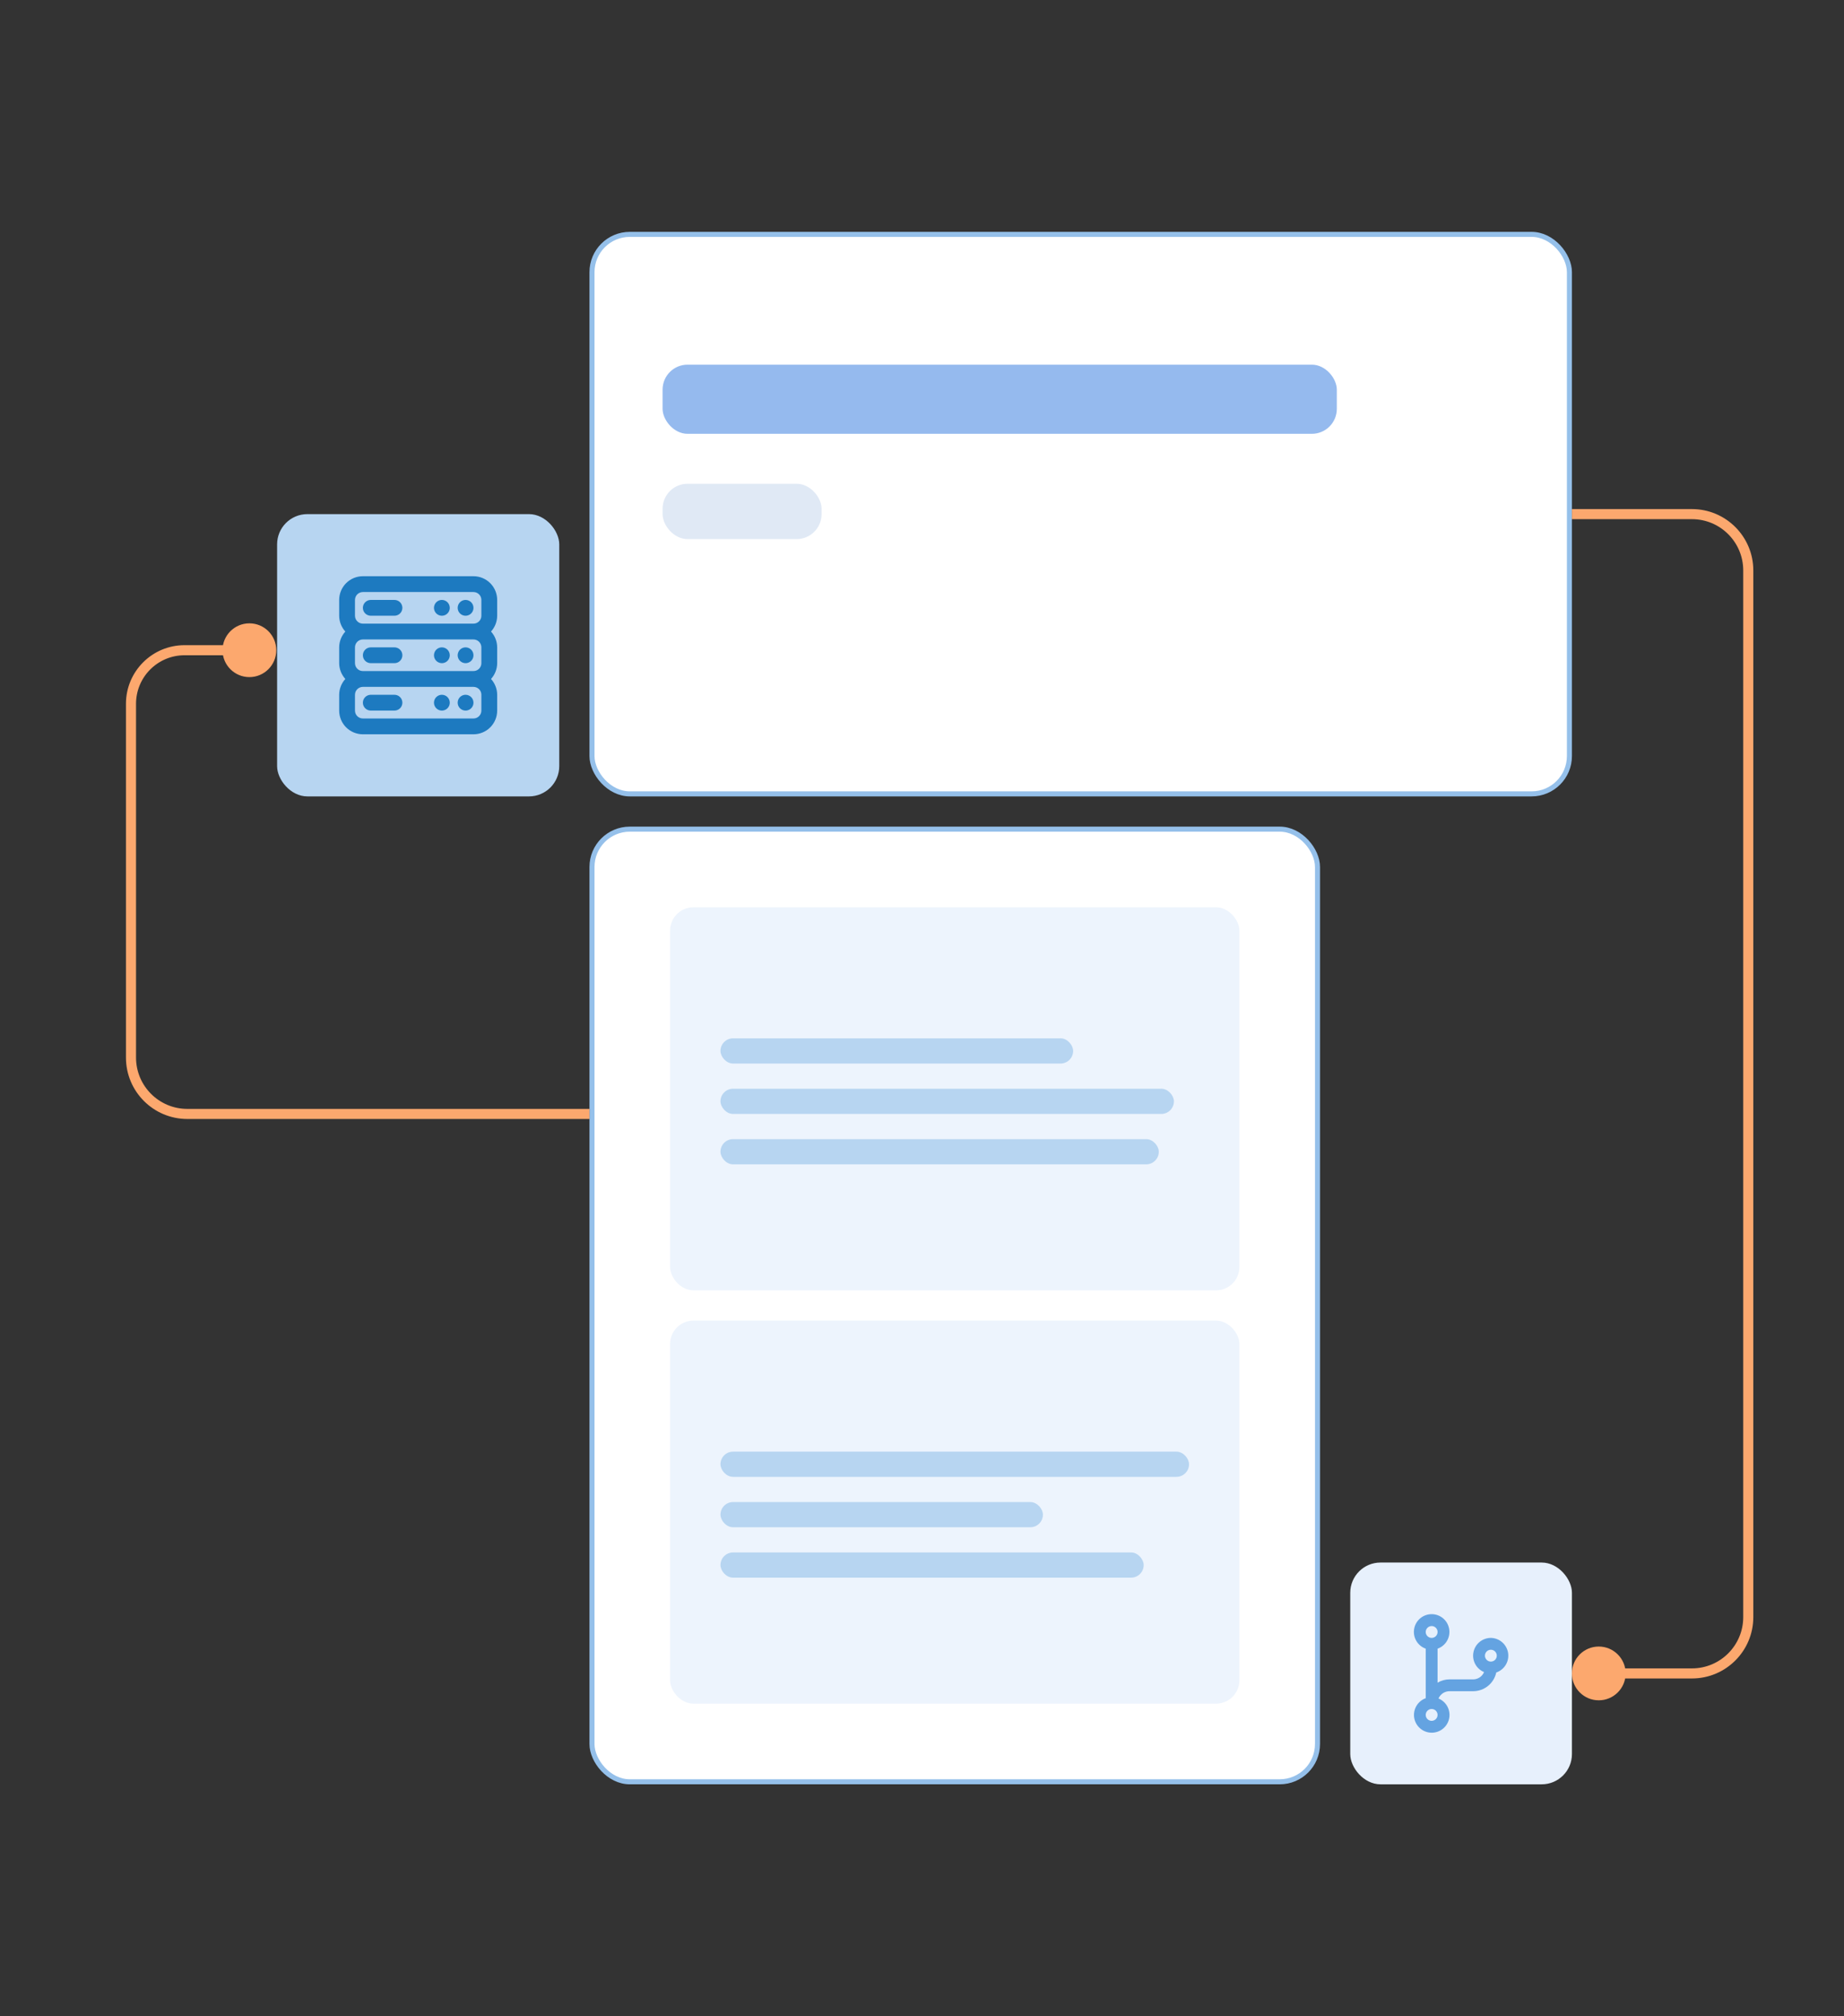 <svg width="366" height="400" viewBox="0 0 366 400" fill="none" xmlns="http://www.w3.org/2000/svg">
<rect x="0" y="0" width="366" height="400" fill="#333333" stroke="none"/>
<rect x="117.5" y="46.5" width="194" height="111" rx="7.5" fill="white"/>
<rect x="117.5" y="46.5" width="194" height="111" rx="7.5" stroke="#95C0EA"/>
<rect x="131.511" y="72.346" width="133.822" height="13.721" rx="4.955" fill="#95BAEE"/>
<rect x="131.511" y="95.977" width="31.559" height="10.977" rx="4.955" fill="#E0E9F5"/>
<rect x="55" y="102" width="56" height="56" rx="6" fill="#B7D5F1"/>
<g clip-path="url(#clip0_8035_7277)">
<path d="M87.704 137.84C87.394 137.84 87.091 137.932 86.833 138.105C86.575 138.277 86.374 138.522 86.256 138.808C86.137 139.095 86.106 139.41 86.166 139.714C86.227 140.018 86.376 140.298 86.596 140.517C86.815 140.736 87.094 140.886 87.398 140.946C87.703 141.007 88.018 140.976 88.304 140.857C88.591 140.738 88.836 140.537 89.008 140.28C89.18 140.022 89.272 139.718 89.272 139.408C89.272 138.992 89.107 138.594 88.813 138.3C88.519 138.006 88.12 137.84 87.704 137.84ZM78.296 137.84H73.592C73.176 137.84 72.778 138.006 72.484 138.3C72.189 138.594 72.024 138.992 72.024 139.408C72.024 139.824 72.189 140.223 72.484 140.517C72.778 140.811 73.176 140.976 73.592 140.976H78.296C78.712 140.976 79.111 140.811 79.405 140.517C79.699 140.223 79.864 139.824 79.864 139.408C79.864 138.992 79.699 138.594 79.405 138.3C79.111 138.006 78.712 137.84 78.296 137.84ZM92.408 137.84C92.098 137.84 91.795 137.932 91.537 138.105C91.279 138.277 91.078 138.522 90.96 138.808C90.841 139.095 90.81 139.41 90.87 139.714C90.931 140.018 91.08 140.298 91.3 140.517C91.519 140.736 91.798 140.886 92.102 140.946C92.407 141.007 92.722 140.976 93.008 140.857C93.295 140.738 93.54 140.537 93.712 140.28C93.884 140.022 93.976 139.718 93.976 139.408C93.976 138.992 93.811 138.594 93.517 138.3C93.223 138.006 92.824 137.84 92.408 137.84ZM87.704 128.432C87.394 128.432 87.091 128.524 86.833 128.697C86.575 128.869 86.374 129.114 86.256 129.4C86.137 129.687 86.106 130.002 86.166 130.306C86.227 130.61 86.376 130.89 86.596 131.109C86.815 131.328 87.094 131.478 87.398 131.538C87.703 131.599 88.018 131.568 88.304 131.449C88.591 131.33 88.836 131.129 89.008 130.872C89.18 130.614 89.272 130.31 89.272 130C89.272 129.584 89.107 129.186 88.813 128.892C88.519 128.598 88.12 128.432 87.704 128.432ZM78.296 128.432H73.592C73.176 128.432 72.778 128.598 72.484 128.892C72.189 129.186 72.024 129.584 72.024 130C72.024 130.416 72.189 130.815 72.484 131.109C72.778 131.403 73.176 131.568 73.592 131.568H78.296C78.712 131.568 79.111 131.403 79.405 131.109C79.699 130.815 79.864 130.416 79.864 130C79.864 129.584 79.699 129.186 79.405 128.892C79.111 128.598 78.712 128.432 78.296 128.432ZM92.408 119.024C92.098 119.024 91.795 119.116 91.537 119.289C91.279 119.461 91.078 119.706 90.96 119.992C90.841 120.279 90.81 120.594 90.87 120.898C90.931 121.202 91.08 121.482 91.3 121.701C91.519 121.92 91.798 122.07 92.102 122.13C92.407 122.191 92.722 122.16 93.008 122.041C93.295 121.922 93.54 121.721 93.712 121.464C93.884 121.206 93.976 120.902 93.976 120.592C93.976 120.176 93.811 119.778 93.517 119.484C93.223 119.19 92.824 119.024 92.408 119.024ZM92.408 128.432C92.098 128.432 91.795 128.524 91.537 128.697C91.279 128.869 91.078 129.114 90.96 129.4C90.841 129.687 90.81 130.002 90.87 130.306C90.931 130.61 91.08 130.89 91.3 131.109C91.519 131.328 91.798 131.478 92.102 131.538C92.407 131.599 92.722 131.568 93.008 131.449C93.295 131.33 93.54 131.129 93.712 130.872C93.884 130.614 93.976 130.31 93.976 130C93.976 129.584 93.811 129.186 93.517 128.892C93.223 128.598 92.824 128.432 92.408 128.432ZM98.68 119.024C98.68 117.777 98.185 116.58 97.303 115.698C96.42 114.816 95.224 114.32 93.976 114.32H72.024C70.777 114.32 69.58 114.816 68.698 115.698C67.816 116.58 67.32 117.777 67.32 119.024V122.16C67.327 123.321 67.763 124.438 68.543 125.296C67.763 126.155 67.327 127.272 67.32 128.432V131.568C67.327 132.729 67.763 133.846 68.543 134.704C67.763 135.563 67.327 136.68 67.32 137.84V140.976C67.32 142.224 67.816 143.42 68.698 144.303C69.58 145.185 70.777 145.68 72.024 145.68H93.976C95.224 145.68 96.42 145.185 97.303 144.303C98.185 143.42 98.68 142.224 98.68 140.976V137.84C98.673 136.68 98.238 135.563 97.457 134.704C98.238 133.846 98.673 132.729 98.68 131.568V128.432C98.673 127.272 98.238 126.155 97.457 125.296C98.238 124.438 98.673 123.321 98.68 122.16V119.024ZM95.544 140.976C95.544 141.392 95.379 141.791 95.085 142.085C94.791 142.379 94.392 142.544 93.976 142.544H72.024C71.608 142.544 71.21 142.379 70.915 142.085C70.621 141.791 70.456 141.392 70.456 140.976V137.84C70.456 137.424 70.621 137.026 70.915 136.732C71.21 136.438 71.608 136.272 72.024 136.272H93.976C94.392 136.272 94.791 136.438 95.085 136.732C95.379 137.026 95.544 137.424 95.544 137.84V140.976ZM95.544 131.568C95.544 131.984 95.379 132.383 95.085 132.677C94.791 132.971 94.392 133.136 93.976 133.136H72.024C71.608 133.136 71.21 132.971 70.915 132.677C70.621 132.383 70.456 131.984 70.456 131.568V128.432C70.456 128.016 70.621 127.618 70.915 127.324C71.21 127.03 71.608 126.864 72.024 126.864H93.976C94.392 126.864 94.791 127.03 95.085 127.324C95.379 127.618 95.544 128.016 95.544 128.432V131.568ZM95.544 122.16C95.544 122.576 95.379 122.975 95.085 123.269C94.791 123.563 94.392 123.728 93.976 123.728H72.024C71.608 123.728 71.21 123.563 70.915 123.269C70.621 122.975 70.456 122.576 70.456 122.16V119.024C70.456 118.608 70.621 118.21 70.915 117.916C71.21 117.622 71.608 117.456 72.024 117.456H93.976C94.392 117.456 94.791 117.622 95.085 117.916C95.379 118.21 95.544 118.608 95.544 119.024V122.16ZM87.704 119.024C87.394 119.024 87.091 119.116 86.833 119.289C86.575 119.461 86.374 119.706 86.256 119.992C86.137 120.279 86.106 120.594 86.166 120.898C86.227 121.202 86.376 121.482 86.596 121.701C86.815 121.92 87.094 122.07 87.398 122.13C87.703 122.191 88.018 122.16 88.304 122.041C88.591 121.922 88.836 121.721 89.008 121.464C89.18 121.206 89.272 120.902 89.272 120.592C89.272 120.176 89.107 119.778 88.813 119.484C88.519 119.19 88.12 119.024 87.704 119.024ZM78.296 119.024H73.592C73.176 119.024 72.778 119.19 72.484 119.484C72.189 119.778 72.024 120.176 72.024 120.592C72.024 121.008 72.189 121.407 72.484 121.701C72.778 121.995 73.176 122.16 73.592 122.16H78.296C78.712 122.16 79.111 121.995 79.405 121.701C79.699 121.407 79.864 121.008 79.864 120.592C79.864 120.176 79.699 119.778 79.405 119.484C79.111 119.19 78.712 119.024 78.296 119.024Z" fill="#1D7AC0"/>
</g>
<rect x="268" y="310" width="44" height="44" rx="6" fill="#E7F0FC"/>
<path d="M295.909 324.951C295.094 324.952 294.304 325.235 293.674 325.752C293.044 326.269 292.613 326.989 292.454 327.788C292.294 328.588 292.417 329.418 292.8 330.137C293.184 330.856 293.805 331.42 294.557 331.733C294.379 332.162 294.077 332.528 293.689 332.786C293.302 333.043 292.848 333.18 292.383 333.179H287.682C286.853 333.182 286.041 333.41 285.331 333.837V327.091C286.115 326.813 286.776 326.268 287.197 325.55C287.618 324.833 287.772 323.99 287.631 323.17C287.49 322.35 287.064 321.607 286.429 321.07C285.793 320.534 284.988 320.24 284.156 320.24C283.324 320.24 282.519 320.534 281.883 321.07C281.247 321.607 280.821 322.35 280.681 323.17C280.54 323.99 280.694 324.833 281.115 325.55C281.535 326.268 282.196 326.813 282.981 327.091V336.916C282.206 337.195 281.553 337.736 281.136 338.445C280.718 339.154 280.561 339.987 280.693 340.8C280.825 341.612 281.237 342.353 281.858 342.893C282.479 343.434 283.269 343.74 284.092 343.759C284.915 343.778 285.719 343.509 286.364 342.998C287.009 342.486 287.455 341.766 287.624 340.96C287.794 340.155 287.676 339.315 287.291 338.587C286.907 337.86 286.28 337.289 285.519 336.975C285.697 336.548 285.998 336.183 286.382 335.926C286.767 335.669 287.219 335.531 287.682 335.529H292.383C293.458 335.529 294.501 335.16 295.337 334.485C296.174 333.809 296.753 332.867 296.979 331.815C297.764 331.548 298.431 331.013 298.861 330.303C299.29 329.593 299.456 328.754 299.328 327.934C299.201 327.114 298.787 326.365 298.162 325.82C297.537 325.274 296.739 324.967 295.909 324.951ZM284.156 322.601C284.388 322.601 284.616 322.67 284.809 322.799C285.002 322.928 285.153 323.112 285.242 323.326C285.331 323.541 285.354 323.777 285.309 324.005C285.263 324.233 285.151 324.443 284.987 324.607C284.823 324.772 284.613 324.884 284.385 324.929C284.157 324.974 283.921 324.951 283.706 324.862C283.491 324.773 283.308 324.622 283.179 324.429C283.049 324.236 282.981 324.009 282.981 323.776C282.981 323.464 283.104 323.165 283.325 322.945C283.545 322.725 283.844 322.601 284.156 322.601ZM284.156 341.406C283.923 341.406 283.696 341.337 283.503 341.208C283.31 341.079 283.159 340.895 283.07 340.681C282.981 340.466 282.958 340.229 283.003 340.001C283.048 339.773 283.16 339.564 283.325 339.4C283.489 339.235 283.699 339.123 283.927 339.078C284.155 339.033 284.391 339.056 284.606 339.145C284.82 339.234 285.004 339.385 285.133 339.578C285.262 339.771 285.331 339.998 285.331 340.231C285.331 340.542 285.207 340.841 284.987 341.062C284.766 341.282 284.468 341.406 284.156 341.406ZM295.909 329.653C295.677 329.653 295.449 329.584 295.256 329.455C295.063 329.326 294.912 329.142 294.823 328.927C294.734 328.712 294.711 328.476 294.756 328.248C294.802 328.02 294.914 327.811 295.078 327.646C295.242 327.482 295.452 327.37 295.68 327.325C295.908 327.279 296.144 327.303 296.359 327.392C296.574 327.481 296.757 327.631 296.886 327.824C297.015 328.018 297.084 328.245 297.084 328.477C297.084 328.789 296.961 329.088 296.74 329.309C296.52 329.529 296.221 329.653 295.909 329.653Z" fill="#64A3E1"/>
<rect x="117.5" y="164.5" width="144" height="189" rx="7.5" fill="white"/>
<rect x="117.5" y="164.5" width="144" height="189" rx="7.5" stroke="#95C0EA"/>
<rect x="133" y="180" width="113" height="76" rx="4.646" fill="#EDF4FD"/>
<rect x="143" y="206" width="70" height="5" rx="2.5" fill="#B7D5F1"/>
<rect x="143" y="216" width="90" height="5" rx="2.5" fill="#B7D5F1"/>
<rect x="143" y="226" width="87" height="5" rx="2.5" fill="#B7D5F1"/>
<rect x="133" y="262" width="113" height="76" rx="4.646" fill="#EDF4FD"/>
<rect x="143" y="288" width="93" height="5" rx="2.5" fill="#B7D5F1"/>
<rect x="143" y="298" width="64" height="5" rx="2.5" fill="#B7D5F1"/>
<rect x="143" y="308" width="84" height="5" rx="2.5" fill="#B7D5F1"/>
<path d="M44.167 129C44.167 126.054 46.554 123.667 49.5 123.667C52.446 123.667 54.833 126.054 54.833 129C54.833 131.946 52.446 134.333 49.5 134.333C46.554 134.333 44.167 131.946 44.167 129ZM37.179 221V220L117 220V221V222L37.179 222V221ZM26 209.821H25L25 139.627H26H27L27 209.821H26ZM36.627 129V128H49.5V129V130H36.627V129ZM26 139.627H25C25 133.206 30.206 128 36.627 128V129V130C31.31 130 27 134.31 27 139.627H26ZM37.179 221V222C30.453 222 25 216.547 25 209.821H26H27C27 215.443 31.557 220 37.179 220V221Z" fill="#FCA86E"/>
<path d="M322.658 332C322.658 329.054 320.27 326.667 317.325 326.667C314.379 326.667 311.992 329.054 311.992 332C311.992 334.946 314.379 337.333 317.325 337.333C320.27 337.333 322.658 334.946 322.658 332ZM335.821 332V331V332ZM335.821 332V331H317.325V332V333H335.821V332ZM347 320.821H348L348 128.568H347H346L346 320.821H347ZM347 128.568H348V113.179H347H346V128.568H347ZM335.821 102V101H312V102V103H335.821V102ZM347 113.179H348C348 106.453 342.547 101 335.821 101V102V103C341.443 103 346 107.557 346 113.179H347ZM335.821 332V333C342.547 333 348 327.547 348 320.821H347H346C346 326.443 341.443 331 335.821 331V332Z" fill="#FCA86E"/>
<defs>
<clipPath id="clip0_8035_7277">
<rect width="32" height="32" fill="white" transform="translate(67 114)"/>
</clipPath>
</defs>
</svg>
